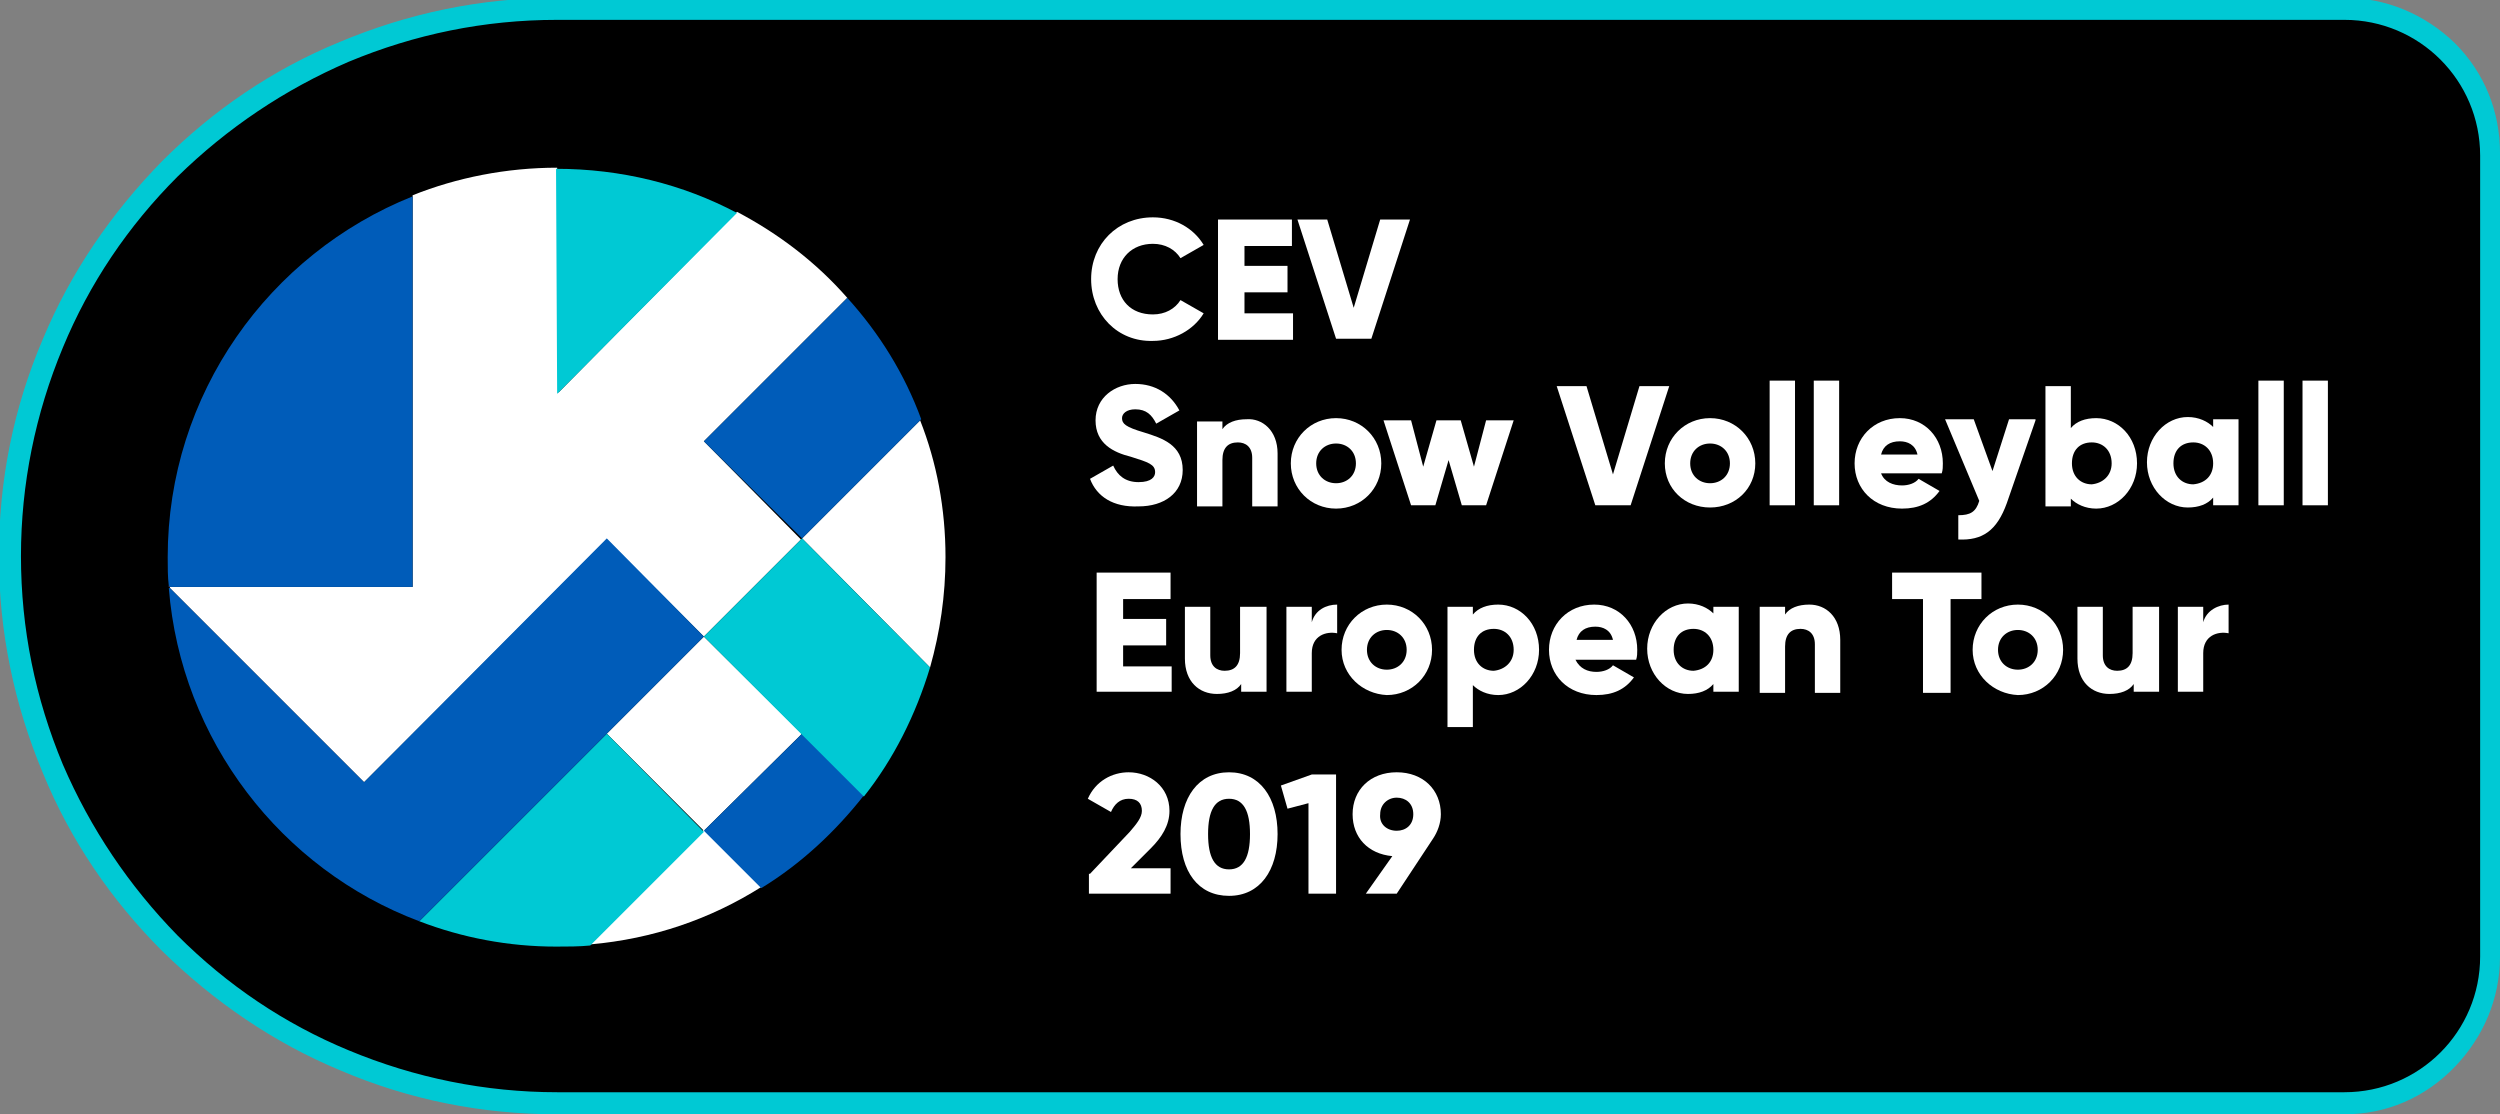 <?xml version="1.0" encoding="utf-8"?>
<!-- Generator: Adobe Illustrator 22.1.0, SVG Export Plug-In . SVG Version: 6.00 Build 0)  -->
<svg version="1.1" id="Layer_1" xmlns="http://www.w3.org/2000/svg" xmlns:xlink="http://www.w3.org/1999/xlink" x="0px" y="0px"
	 viewBox="0 0 226.6 101" style="enable-background:new 0 0 226.6 101;" xml:space="preserve">
<rect x="0" y="0" width="226.6" height="101" fill="#808080" stroke="none"/>
<style type="text/css">
	.st0{fill:#00C9D4;}
	.st1{fill:#FFFFFF;}
	.st2{fill:#005CB9;}
	.st3{fill:#383189;}
	.st4{opacity:0.56;fill:#676B6D;}
</style>
<g>
	<path d="M212.5,100.1h-162c-27.4,0-49.6-22.2-49.6-49.6v0c0-27.4,22.2-49.6,49.6-49.6h162c7.3,0,13.2,5.9,13.2,13.2v72.8
		C225.7,94.2,219.8,100.1,212.5,100.1z"/>
	<path class="st0" d="M212.5,101h-162c-6.8,0-13.4-1.3-19.7-4c-6-2.5-11.4-6.2-16.1-10.8c-4.6-4.6-8.3-10-10.8-16.1
		c-2.6-6.2-4-12.8-4-19.7c0-6.8,1.3-13.4,4-19.7c2.5-6,6.2-11.4,10.8-16.1c4.6-4.6,10-8.3,16.1-10.8c6.2-2.6,12.8-4,19.7-4h162
		c3.8,0,7.3,1.5,10,4.1c2.7,2.7,4.1,6.2,4.1,10v72.8c0,3.8-1.5,7.3-4.1,10C219.8,99.5,216.3,101,212.5,101z M50.5,1.8
		c-6.6,0-12.9,1.3-18.9,3.8c-5.8,2.5-11,6-15.5,10.4c-4.5,4.5-8,9.7-10.4,15.5c-2.5,6-3.8,12.4-3.8,18.9c0,6.6,1.3,12.9,3.8,18.9
		c2.5,5.8,6,11,10.4,15.5c4.5,4.5,9.7,8,15.5,10.4c6,2.5,12.4,3.8,18.9,3.8h162c6.8,0,12.3-5.5,12.3-12.3V14.1
		c0-6.8-5.5-12.3-12.3-12.3H50.5z"/>
</g>
<path class="st1" d="M84.3,60.5c0.9-3.2,1.4-6.5,1.4-10c0-4.4-0.8-8.6-2.3-12.4L72.7,48.8L84.3,60.5z"/>
<path class="st1" d="M15.4,53.3L33,70.9l22-22l8.8,8.8l8.8-8.8L63.8,40l13-13c-2.8-3.2-6.2-5.8-10-7.8L50.6,35.6l-0.1-20.4
	c0,0,0,0,0,0c-4.6,0-9.1,0.9-13.1,2.5v35.5H15.4z"/>
<path class="st1" d="M53.5,85.6c5.7-0.5,10.9-2.3,15.5-5.2l-5.2-5.2L53.5,85.6z"/>
<polygon class="st1" points="63.8,57.7 55,66.5 63.8,75.3 72.7,66.5 78.3,72.1 78.3,72.1 "/>
<path class="st2" d="M15.2,50.5c0,0.9,0,1.8,0.1,2.6l0.1,0.1h22V17.8C24.4,23,15.2,35.7,15.2,50.5z"/>
<path class="st0" d="M66.8,19.3c-4.9-2.6-10.5-4-16.4-4l0.1,20.4L66.8,19.3z"/>
<path class="st0" d="M55,66.5l-17,17c3.9,1.5,8.1,2.3,12.4,2.3c1,0,2.1,0,3.1-0.1l10.3-10.3L55,66.5z"/>
<path class="st2" d="M63.8,75.3l5.2,5.2c3.6-2.2,6.7-5.1,9.3-8.4l-5.6-5.6L63.8,75.3z"/>
<path class="st2" d="M33,70.9L15.4,53.3h-0.1C16.4,67.1,25.5,78.8,38,83.5l17-17l8.8-8.8L55,48.8L33,70.9z"/>
<path class="st3" d="M15.3,53.1c0,0,0,0.1,0,0.1h0.1L15.3,53.1z"/>
<path class="st4" d="M15.3,53.1c0,0,0,0.1,0,0.1h0.1L15.3,53.1z"/>
<path class="st0" d="M63.8,57.7l14.5,14.5c2.7-3.4,4.7-7.4,6-11.7L72.7,48.8L63.8,57.7z"/>
<path class="st2" d="M72.7,48.8l10.8-10.8c-1.5-4.1-3.8-7.8-6.7-11l-13,13L72.7,48.8z"/>
<g>
	<path class="st1" d="M98.9,25.3c0-3.2,2.4-5.6,5.6-5.6c2,0,3.7,1,4.6,2.5l-2.1,1.2c-0.5-0.8-1.4-1.3-2.5-1.3
		c-1.9,0-3.2,1.3-3.2,3.2c0,1.9,1.2,3.2,3.2,3.2c1.1,0,2-0.5,2.5-1.3l2.1,1.2c-0.9,1.5-2.7,2.5-4.6,2.5
		C101.3,31,98.9,28.5,98.9,25.3z"/>
	<path class="st1" d="M117.2,28.4v2.4h-6.8V19.9h6.7v2.4h-4.3v1.8h3.9v2.4h-3.9v1.9H117.2z"/>
	<path class="st1" d="M117.6,19.9h2.7l2.4,8l2.4-8h2.7l-3.5,10.8h-3.2L117.6,19.9z"/>
	<path class="st1" d="M98.8,43.4l2.1-1.2c0.4,0.9,1.1,1.5,2.3,1.5c1.2,0,1.5-0.5,1.5-0.9c0-0.7-0.6-0.9-2.2-1.4
		c-1.6-0.4-3.2-1.2-3.2-3.3c0-2.1,1.8-3.3,3.6-3.3c1.8,0,3.2,0.9,4,2.4l-2.1,1.2c-0.4-0.8-0.9-1.3-1.9-1.3c-0.8,0-1.2,0.4-1.2,0.8
		c0,0.5,0.3,0.8,2,1.3c1.6,0.5,3.5,1.1,3.5,3.4c0,2.1-1.7,3.3-4,3.3C100.9,46,99.4,45,98.8,43.4z"/>
	<path class="st1" d="M115.8,41.1v4.8h-2.3v-4.4c0-1-0.6-1.4-1.3-1.4c-0.9,0-1.4,0.5-1.4,1.6v4.2h-2.3v-7.7h2.3v0.7
		c0.4-0.6,1.2-0.9,2.2-0.9C114.4,37.9,115.8,39,115.8,41.1z"/>
	<path class="st1" d="M117,42c0-2.3,1.8-4.1,4.1-4.1s4.1,1.8,4.1,4.1s-1.8,4.1-4.1,4.1S117,44.3,117,42z M122.9,42
		c0-1.1-0.8-1.8-1.8-1.8s-1.8,0.7-1.8,1.8c0,1.1,0.8,1.8,1.8,1.8S122.9,43.1,122.9,42z"/>
	<path class="st1" d="M137.2,38.1l-2.5,7.7h-2.2l-1.2-4.1l-1.2,4.1h-2.2l-2.5-7.7h2.5l1.1,4.2l1.2-4.2h2.2l1.2,4.2l1.1-4.2H137.2z"
		/>
	<path class="st1" d="M141.1,35h2.7l2.4,8l2.4-8h2.7l-3.5,10.8h-3.2L141.1,35z"/>
	<path class="st1" d="M150.9,42c0-2.3,1.8-4.1,4.1-4.1s4.1,1.8,4.1,4.1S157.3,46,155,46S150.9,44.3,150.9,42z M156.8,42
		c0-1.1-0.8-1.8-1.8-1.8s-1.8,0.7-1.8,1.8c0,1.1,0.8,1.8,1.8,1.8S156.8,43.1,156.8,42z"/>
	<path class="st1" d="M160.4,34.5h2.3v11.3h-2.3V34.5z"/>
	<path class="st1" d="M164.4,34.5h2.3v11.3h-2.3V34.5z"/>
	<path class="st1" d="M172.4,44c0.6,0,1.2-0.2,1.5-0.6l1.9,1.1c-0.8,1.1-1.9,1.6-3.4,1.6c-2.6,0-4.3-1.8-4.3-4.1s1.7-4.1,4.1-4.1
		c2.3,0,3.9,1.8,3.9,4.1c0,0.3,0,0.6-0.1,0.9h-5.5C170.8,43.7,171.6,44,172.4,44z M173.8,41.2c-0.2-0.9-0.9-1.2-1.6-1.2
		c-0.9,0-1.5,0.4-1.7,1.2H173.8z"/>
	<path class="st1" d="M184.5,38.1l-2.6,7.5c-0.9,2.5-2.2,3.4-4.4,3.3v-2.2c1.1,0,1.6-0.3,1.9-1.3l-3.1-7.4h2.6l1.7,4.7l1.5-4.7
		H184.5z"/>
	<path class="st1" d="M193.7,42c0,2.3-1.7,4.1-3.7,4.1c-1,0-1.8-0.4-2.3-0.9v0.7h-2.3V35h2.3v3.8c0.5-0.6,1.3-0.9,2.3-0.9
		C192,37.9,193.7,39.6,193.7,42z M191.4,42c0-1.2-0.8-1.9-1.8-1.9c-1.1,0-1.8,0.7-1.8,1.9c0,1.2,0.8,1.9,1.8,1.9
		C190.6,43.8,191.4,43.1,191.4,42z"/>
	<path class="st1" d="M202.9,38.1v7.7h-2.3v-0.7c-0.5,0.6-1.3,0.9-2.3,0.9c-2,0-3.7-1.8-3.7-4.1s1.7-4.1,3.7-4.1
		c1,0,1.8,0.4,2.3,0.9v-0.7H202.9z M200.6,42c0-1.2-0.8-1.9-1.8-1.9c-1.1,0-1.8,0.7-1.8,1.9c0,1.2,0.8,1.9,1.8,1.9
		C199.9,43.8,200.6,43.1,200.6,42z"/>
	<path class="st1" d="M204.7,34.5h2.3v11.3h-2.3V34.5z"/>
	<path class="st1" d="M208.7,34.5h2.3v11.3h-2.3V34.5z"/>
	<path class="st1" d="M106.2,60.3v2.4h-6.8V51.9h6.7v2.4h-4.3v1.8h3.9v2.4h-3.9v1.9H106.2z"/>
	<path class="st1" d="M114.8,55v7.7h-2.3V62c-0.4,0.6-1.2,0.9-2.2,0.9c-1.6,0-2.9-1.1-2.9-3.2V55h2.3v4.4c0,1,0.6,1.4,1.3,1.4
		c0.9,0,1.4-0.5,1.4-1.6V55H114.8z"/>
	<path class="st1" d="M121.2,54.8v2.6c-1-0.2-2.3,0.2-2.3,1.8v3.5h-2.3V55h2.3v1.4C119.2,55.3,120.2,54.8,121.2,54.8z"/>
	<path class="st1" d="M121.6,58.9c0-2.3,1.8-4.1,4.1-4.1c2.3,0,4.1,1.8,4.1,4.1s-1.8,4.1-4.1,4.1C123.5,62.9,121.6,61.2,121.6,58.9z
		 M127.5,58.9c0-1.1-0.8-1.8-1.8-1.8c-1,0-1.8,0.7-1.8,1.8s0.8,1.8,1.8,1.8C126.7,60.7,127.5,60,127.5,58.9z"/>
	<path class="st1" d="M139.5,58.9c0,2.3-1.7,4.1-3.7,4.1c-1,0-1.8-0.4-2.3-0.9v3.8h-2.3V55h2.3v0.7c0.5-0.6,1.3-0.9,2.3-0.9
		C137.8,54.8,139.5,56.5,139.5,58.9z M137.2,58.9c0-1.2-0.8-1.9-1.8-1.9c-1.1,0-1.8,0.7-1.8,1.9s0.8,1.9,1.8,1.9
		C136.4,60.7,137.2,60,137.2,58.9z"/>
	<path class="st1" d="M144.7,60.9c0.6,0,1.2-0.2,1.5-0.6l1.9,1.1c-0.8,1.1-1.9,1.6-3.4,1.6c-2.6,0-4.3-1.8-4.3-4.1s1.7-4.1,4.1-4.1
		c2.3,0,3.9,1.8,3.9,4.1c0,0.3,0,0.6-0.1,0.9h-5.5C143.2,60.6,143.9,60.9,144.7,60.9z M146.2,58c-0.2-0.9-0.9-1.2-1.6-1.2
		c-0.9,0-1.5,0.4-1.7,1.2H146.2z"/>
	<path class="st1" d="M157.6,55v7.7h-2.3V62c-0.5,0.6-1.3,0.9-2.3,0.9c-2,0-3.7-1.8-3.7-4.1s1.7-4.1,3.7-4.1c1,0,1.8,0.4,2.3,0.9V55
		H157.6z M155.3,58.9c0-1.2-0.8-1.9-1.8-1.9c-1.1,0-1.8,0.7-1.8,1.9s0.8,1.9,1.8,1.9C154.6,60.7,155.3,60,155.3,58.9z"/>
	<path class="st1" d="M166.8,58v4.8h-2.3v-4.4c0-1-0.6-1.4-1.3-1.4c-0.9,0-1.4,0.5-1.4,1.6v4.2h-2.3V55h2.3v0.7
		c0.4-0.6,1.2-0.9,2.2-0.9C165.5,54.8,166.8,55.9,166.8,58z"/>
	<path class="st1" d="M179.6,54.3h-2.8v8.5h-2.5v-8.5h-2.8v-2.4h8.1V54.3z"/>
	<path class="st1" d="M178.8,58.9c0-2.3,1.8-4.1,4.1-4.1c2.3,0,4.1,1.8,4.1,4.1s-1.8,4.1-4.1,4.1C180.7,62.9,178.8,61.2,178.8,58.9z
		 M184.7,58.9c0-1.1-0.8-1.8-1.8-1.8s-1.8,0.7-1.8,1.8s0.8,1.8,1.8,1.8S184.7,60,184.7,58.9z"/>
	<path class="st1" d="M195.7,55v7.7h-2.3V62c-0.4,0.6-1.2,0.9-2.2,0.9c-1.6,0-2.9-1.1-2.9-3.2V55h2.3v4.4c0,1,0.6,1.4,1.3,1.4
		c0.9,0,1.4-0.5,1.4-1.6V55H195.7z"/>
	<path class="st1" d="M202,54.8v2.6c-1-0.2-2.3,0.2-2.3,1.8v3.5h-2.3V55h2.3v1.4C200,55.3,201.1,54.8,202,54.8z"/>
	<path class="st1" d="M98.8,79.2l3.6-3.8c0.6-0.7,1.1-1.3,1.1-1.9c0-0.7-0.4-1.1-1.2-1.1c-0.8,0-1.3,0.5-1.6,1.2l-2.1-1.2
		c0.7-1.6,2.2-2.4,3.7-2.4c1.9,0,3.7,1.3,3.7,3.5c0,1.3-0.7,2.4-1.7,3.4l-1.8,1.8h3.6V81h-7.4V79.2z"/>
	<path class="st1" d="M107,75.6c0-3.3,1.6-5.6,4.4-5.6c2.8,0,4.4,2.3,4.4,5.6c0,3.3-1.6,5.6-4.4,5.6C108.6,81.2,107,79,107,75.6z
		 M113.3,75.6c0-2.1-0.6-3.2-1.9-3.2c-1.3,0-1.9,1.1-1.9,3.2c0,2.1,0.6,3.2,1.9,3.2C112.7,78.8,113.3,77.7,113.3,75.6z"/>
	<path class="st1" d="M121.1,70.2V81h-2.5v-8.2l-1.9,0.5l-0.6-2.1l2.8-1H121.1z"/>
	<path class="st1" d="M129.9,76l-3.3,5h-2.8l2.4-3.4c-2.2-0.2-3.6-1.7-3.6-3.8c0-2.2,1.6-3.8,4-3.8c2.4,0,4,1.6,4,3.8
		C130.6,74.6,130.3,75.4,129.9,76z M126.6,75.3c0.8,0,1.5-0.5,1.5-1.5s-0.7-1.5-1.5-1.5c-0.8,0-1.5,0.6-1.5,1.5
		C125,74.7,125.7,75.3,126.6,75.3z"/>
</g>
</svg>
